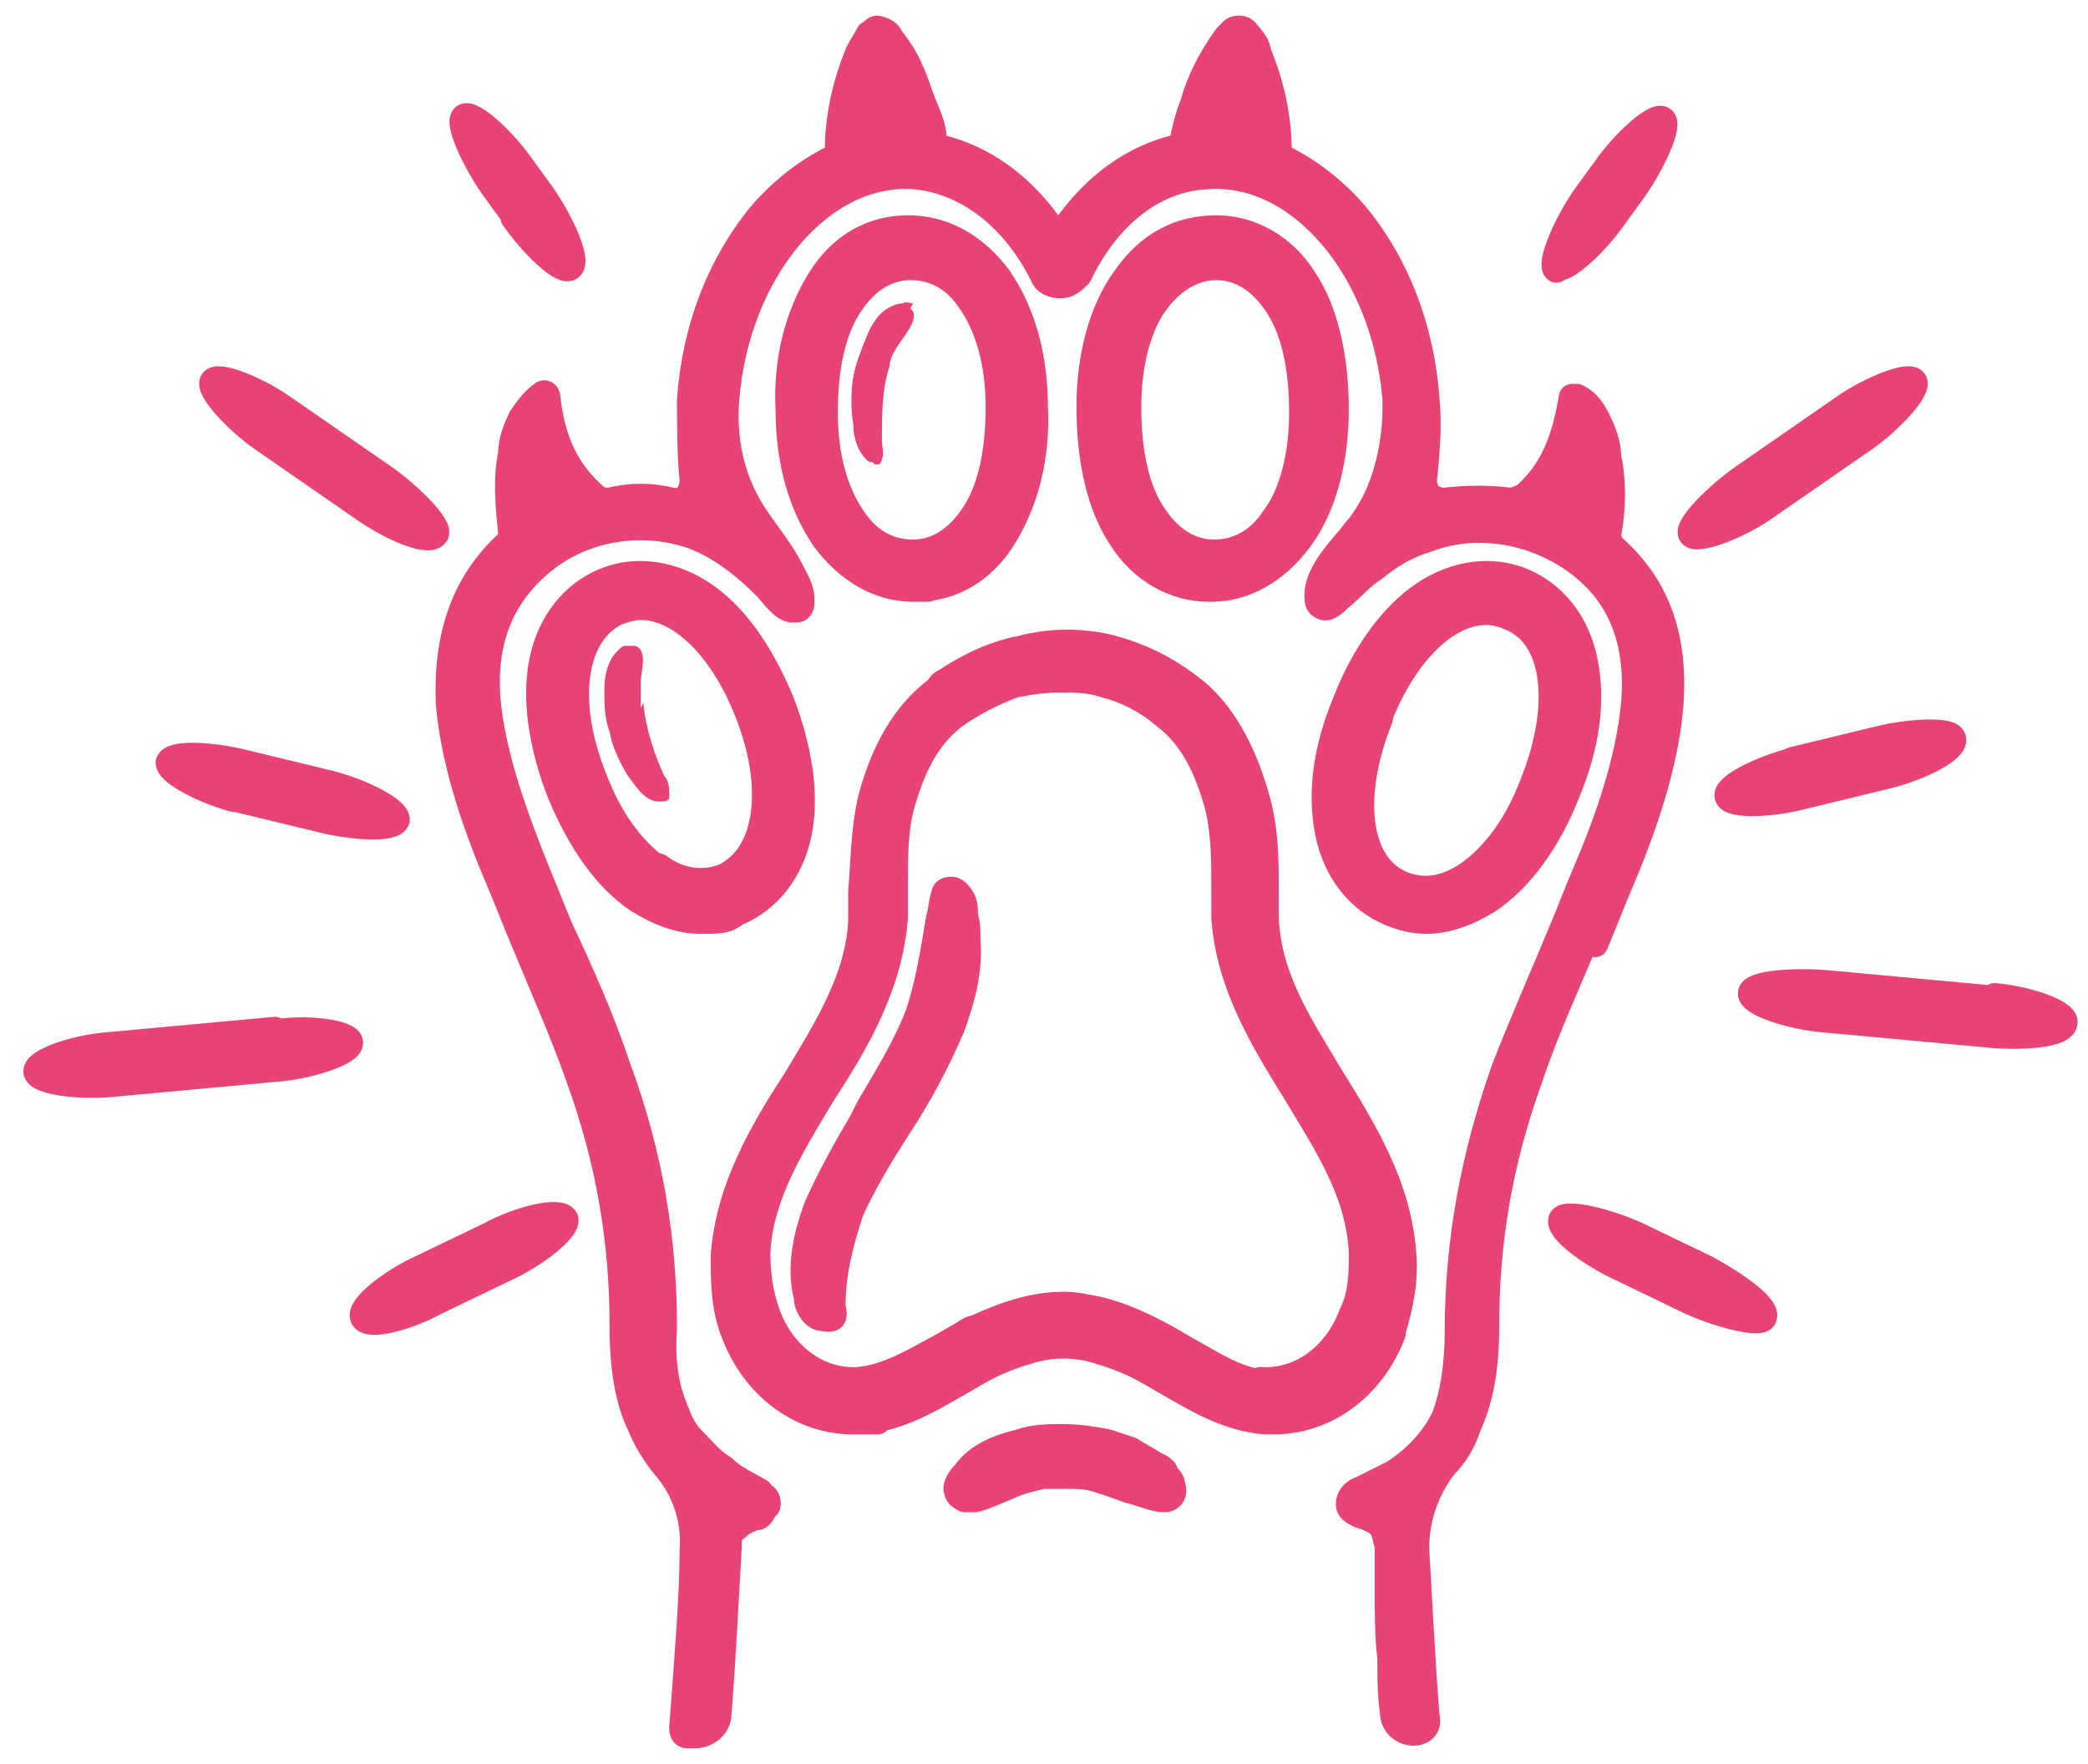 <svg viewBox="0 0 80.5 68" version="1.1" xmlns="http://www.w3.org/2000/svg" id="Layer_1">
  
  <defs>
    <style>
      .st0 {
        stroke: #e84374;
        stroke-linecap: round;
        stroke-linejoin: round;
      }

      .st0, .st1 {
        fill: #e84374;
      }
    </style>
  </defs>
  <path d="M10.6,39.7l-6.5.6c-1.2.1-2.7.6-2.7,1,0,.4,1.6.6,2.8.5l6.5-.6c1.2-.1,2.8-.6,2.8-1h0c0-.4-1.7-.6-2.9-.4Z" class="st0"></path>
  <path d="M9.1,30.8l3.3.8c1.2.3,2.8.4,2.9,0,0-.4-1.4-1.1-2.6-1.4l-3.3-.8c-1.2-.3-2.8-.4-2.9,0,0,.4,1.4,1.1,2.5,1.4Z" class="st0"></path>
  <path d="M10.1,16.9l3.9,2.7c1,.7,2.5,1.4,2.8,1,.2-.3-1-1.5-2-2.2l-3.9-2.7c-1-.7-2.5-1.3-2.7-1-.2.3.9,1.5,1.9,2.2Z" class="st0"></path>
  <path d="M19.8,8.4c.7,1,1.9,2.2,2.2,1.9s-.4-1.8-1.1-2.8l-.8-1.1c-.7-1-1.9-2.1-2.2-1.9-.3.2.4,1.7,1.1,2.7l.8,1.1Z" class="st0"></path>
  <path d="M76.9,38.5l-6.5-.6c-1.2-.1-2.9,0-2.9.4h0c0,.4,1.6.9,2.8,1l6.5.6c1.2.1,2.8,0,2.8-.5,0-.4-1.5-.9-2.7-1Z" class="st0"></path>
  <path d="M69.2,29.3c-1.2.3-2.7,1-2.6,1.4s1.8.3,2.9,0l3.3-.8c1.2-.3,2.6-1,2.5-1.4,0-.4-1.7-.3-2.9,0l-3.3.8Z" class="st0"></path>
  <path d="M68,19.6l3.9-2.7c1-.7,2.1-1.9,1.9-2.2-.2-.3-1.7.3-2.7,1l-3.9,2.7c-1,.7-2.2,1.9-2,2.2.2.3,1.8-.3,2.8-1Z" class="st0"></path>
  <path d="M60,10.3c.3.2,1.5-.9,2.2-1.9l.8-1.1c.7-1,1.4-2.5,1.1-2.7-.3-.2-1.5.9-2.2,1.9l-.8,1.1c-.7,1-1.4,2.6-1.1,2.8Z" class="st0"></path>
  <path d="M53.7,51.3c.3-1,.5-2,.4-3-.2-2.6-1.5-4.7-2.8-6.8-1.2-2-2.4-3.8-2.5-6.1,0-.5,0-.6,0-1.1,0-1.2,0-2.4-.4-3.7-.5-1.7-1.3-3.2-2.5-4.1-.9-.7-1.9-1.2-3-1.5-1.1-.3-2.4-.3-3.5,0-1.1.2-2.1.7-3,1.3-.1,0-.2.2-.3.3-1.2.9-2,2.3-2.5,4.1-.3,1.2-.3,2.5-.4,3.7,0,.5,0,.6,0,1.1-.1,2.2-1.3,4.1-2.5,6.1-1.3,2-2.6,4.2-2.8,6.8,0,1,0,2,.4,3,.8,2.1,2.6,3.4,4.6,3.4s.2,0,.3,0c1.4-.1,2.6-.8,3.8-1.5.2-.1.5-.3.7-.4.5-.3,1.2-.6,1.9-.8.9-.3,1.9-.3,2.8,0,.7.2,1.4.5,1.9.8.2.1.5.3.7.4,1.2.7,2.4,1.4,3.8,1.5.1,0,.2,0,.3,0,2,0,3.8-1.3,4.6-3.4ZM48.9,53.3c-1.1,0-2.1-.7-3.2-1.3-1-.6-2.1-1.2-3.3-1.5-.5-.1-.9-.2-1.4-.2-1.2,0-2.3.4-3.4.9-.2,0-.4.2-.6.3-.2.1-.5.3-.7.4-1.1.6-2.1,1.2-3.2,1.3-1.5.1-2.9-.9-3.5-2.5-.3-.8-.4-1.6-.4-2.4.1-2.2,1.3-4.1,2.5-6.1,1.3-2,2.6-4.2,2.8-6.8,0-.5,0-.7,0-1.2,0-1.2,0-2.3.3-3.3.3-1,.8-2.4,2-3.3.7-.5,1.5-.9,2.3-1.2.5-.1,1.1-.2,1.7-.2h.1c.6,0,1.1,0,1.7.2.8.2,1.6.6,2.3,1.2,1.2.9,1.7,2.3,2,3.3.3,1.1.3,2.2.3,3.3,0,.5,0,.6,0,1.2.2,2.6,1.5,4.7,2.8,6.8,1.2,2,2.4,3.8,2.5,6.1,0,.8,0,1.6-.4,2.4-.6,1.6-2,2.6-3.5,2.5Z" class="st0"></path>
  <path d="M30.8,32.1c.3-1.5,0-3.3-.7-5.1-.8-1.9-1.8-3.3-3-4.1-1.2-.8-2.6-1-3.8-.5-1.2.5-2.1,1.6-2.4,3.1-.3,1.5,0,3.3.7,5.1.8,1.9,1.8,3.3,3,4.1.8.5,1.6.8,2.4.8s1,0,1.4-.3c1.2-.5,2.1-1.6,2.4-3.1ZM25.4,33.5c-1-.7-1.9-1.9-2.5-3.5-1.2-3-.8-5.6.9-6.4.3-.1.6-.2.9-.2,1.5,0,3.1,1.5,4.1,4,1.2,3,.8,5.6-.9,6.4-.8.3-1.7.2-2.5-.4Z" class="st0"></path>
  <path d="M35.3,22.7c1.4,0,2.6-.7,3.4-2,.8-1.3,1.3-3,1.2-5,0-2-.5-3.7-1.4-5-.9-1.2-2.1-1.9-3.5-1.9-1.4,0-2.6.7-3.4,2-.8,1.3-1.3,3-1.2,5,0,2,.5,3.7,1.4,5,.9,1.2,2.1,1.9,3.4,1.9s0,0,0,0ZM32.9,20c-.7-1-1.1-2.4-1.1-4.1,0-1.7.3-3.2,1-4.2.6-.9,1.4-1.4,2.3-1.4,0,0,0,0,0,0,.9,0,1.7.4,2.3,1.3.7,1,1.1,2.4,1.1,4.1,0,1.7-.3,3.2-1,4.2-.6.9-1.4,1.4-2.3,1.4-.9,0-1.7-.4-2.3-1.3Z" class="st0"></path>
  <path d="M53.6,35.2c.5.2.9.3,1.4.3.8,0,1.6-.3,2.4-.8,1.2-.8,2.3-2.3,3-4.1.8-1.9,1-3.6.7-5.1-.3-1.5-1.2-2.6-2.4-3.1-1.2-.5-2.6-.3-3.8.5-1.2.8-2.3,2.3-3,4.1-.8,1.9-1,3.6-.7,5.1.3,1.5,1.2,2.6,2.4,3.1ZM53.2,27.6c1.2-3,3.3-4.6,5-3.8,1.8.7,2.1,3.4.9,6.4-.6,1.6-1.5,2.8-2.5,3.5-.9.6-1.7.7-2.5.4-1.8-.7-2.1-3.4-.9-6.4Z" class="st0"></path>
  <path d="M46.7,22.7s0,0,0,0c1.3,0,2.5-.7,3.4-1.9.9-1.2,1.4-3,1.4-5,0-2-.4-3.8-1.2-5-.8-1.3-2.1-2-3.4-2-1.4,0-2.6.6-3.5,1.9-.9,1.2-1.4,3-1.4,5,0,2,.4,3.8,1.2,5,.8,1.3,2.1,2,3.4,2ZM43.5,15.7c0-1.7.4-3.2,1.1-4.1.6-.8,1.4-1.3,2.3-1.3s0,0,0,0c.9,0,1.7.5,2.3,1.4.7,1,1,2.5,1,4.2,0,1.7-.4,3.2-1.1,4.1-.6.9-1.4,1.3-2.3,1.3-.9,0-1.7-.5-2.3-1.4-.7-1-1-2.5-1-4.2Z" class="st0"></path>
  <path d="M44.9,56.7c0,0-.2-.2-.3-.2-.3-.2-.7-.4-1-.6-.3-.1-.6-.2-.9-.3-.5-.1-1.1-.2-1.7-.2s-1.1,0-1.7.2c-.8.2-1.6.5-2.1,1.2-.2.2-.4.5-.3.7,0,.1.1.2.3.3.1,0,.3,0,.4,0,.4-.1.8-.3,1.3-.5.4-.2.9-.3,1.3-.4.3,0,.6,0,.9,0,.5,0,.9,0,1.4.2.4.1.8.3,1.2.4.4.1.8.3,1.2.3.3,0,.4-.3.3-.5,0-.2-.1-.3-.3-.5Z" class="st0"></path>
  <path d="M35.2,11.7c-.1,0-.3-.1-.4,0-.1,0-.2,0-.4.1-.5.2-.8.7-1,1.2-.2.5-.4,1-.5,1.5-.1.6-.1,1.3,0,1.9,0,.5.2,1.1.6,1.4,0,0,.2,0,.2.1,0,0,.1,0,.2,0,0,0,.1-.1.1-.2.1-.2,0-.5,0-.7,0-1,0-2,.3-2.9,0-.3.2-.6.4-.9.2-.3.8-1,.4-1.3Z" class="st1"></path>
  <path d="M24.7,27.3c0-.3,0-.7,0-1,0-.4.3-1.2-.2-1.4-.1,0-.3,0-.4,0-.1,0-.2.1-.3.2-.4.4-.5,1-.5,1.5,0,.5,0,1.1.2,1.6.1.6.4,1.2.7,1.7.3.4.6.9,1.1,1,0,0,.2,0,.3,0,0,0,.1,0,.2-.1,0,0,0-.1,0-.2,0-.2,0-.5-.2-.7-.4-.9-.7-1.8-.8-2.8Z" class="st1"></path>
  <path d="M37.2,35.1c0-.3-.1-.5-.3-.7,0,0-.1-.1-.2-.1-.1,0-.3,0-.3.2-.1.2-.1.6-.2.9-.2,1.2-.4,2.5-.8,3.7-.5,1.3-1.2,2.4-1.9,3.6-.1.2-.2.4-.3.6-.6,1-1.2,2.1-1.7,3.2-.4,1.1-.7,2.3-.4,3.5,0,.3.2.7.5.8.1,0,.4.1.5,0,0,0,0,0,0,0,.1-.1,0-.3,0-.5,0-1.2.3-2.4.7-3.6.5-1.1,1.1-2.1,1.8-3.2.8-1.2,1.5-2.5,2.1-3.9.4-1.1.7-2.2.6-3.4,0-.3,0-.6-.1-.9Z" class="st0"></path>
  <path d="M18.9,47.6l-2.7,1.3c-1.1.5-2.4,1.5-2.2,1.9.2.4,1.7,0,2.8-.6l2.7-1.3c1.1-.5,2.4-1.5,2.3-1.9-.2-.4-1.8,0-2.9.6Z" class="st0"></path>
  <path d="M65.8,48.9l-2.7-1.3c-1.1-.5-2.7-.9-2.9-.6h0c-.2.4,1.2,1.4,2.3,1.9l2.7,1.3c1.1.5,2.7.9,2.8.6.2-.4-1.1-1.3-2.2-1.9Z" class="st0"></path>
  <path d="M61.5,36.4c.3-.7.6-1.5.9-2.2.9-2.1,1.8-4.6,2-7,.2-2.6-.5-4.6-2.2-6.1-.1-.1-.2-.3-.2-.5.2-1,.2-2.1,0-3,0-.5-.2-1-.4-1.4-.2-.4-.4-.7-.8-.9h0c0,0-.2,0-.2,0-.3,1.8-.8,2.9-1.8,3.8-.2.1-.4.2-.6.2-.8-.1-1.6-.1-2.5,0-.5,0-.8-.3-.8-.8.1-1,.2-2,.1-3.1-.2-2.8-1.2-5.3-2.8-7.2-.8-.9-1.7-1.6-2.7-2.1-.1,0-.2-.2-.2-.3,0-1.3-.3-2.6-.8-3.8,0-.2-.2-.5-.4-.7,0,0-.1-.2-.3-.2-.1,0-.2,0-.3.1,0,0-.1.1-.2.2-.3.4-.6.9-.8,1.3,0,0,0,0,0,0-.2.4-.4.9-.5,1.3-.2.5-.3.9-.4,1.4h0c0,.1-.1.2-.3.3-1.6.4-3,1.4-4.1,2.9-.2.3-.6.3-.8,0-1.1-1.5-2.5-2.5-4.1-2.9-.1,0-.2-.1-.3-.3h0c0-.5-.2-.9-.4-1.4-.2-.5-.3-.9-.5-1.3,0,0,0,0,0,0-.2-.5-.5-.9-.8-1.3,0,0,0-.1-.2-.2,0,0-.2-.1-.3-.1-.1,0-.2.2-.3.2-.1.2-.3.5-.4.7-.5,1.2-.8,2.5-.8,3.8,0,.1,0,.3-.2.3-1,.5-1.9,1.2-2.7,2.1-1.6,1.9-2.6,4.4-2.8,7.2,0,1,0,2.1.1,3.1,0,.5-.3.9-.8.8-.8-.2-1.6-.2-2.4,0-.2,0-.4,0-.6-.2-1-.9-1.6-2-1.8-3.8,0-.1-.1-.2-.2-.1h0c-.3.2-.6.6-.8.9-.2.4-.4.9-.4,1.4-.2,1-.1,2,0,3,0,.2,0,.4-.2.5-1.6,1.5-2.3,3.5-2.2,6.1.2,2.4,1.1,4.9,2,7,.3.7.6,1.5.9,2.2.7,1.7,1.5,3.5,2.1,5.2,1.2,3.3,1.7,6.4,1.7,9.6,0,1.6.2,2.9.7,3.9.2.5.5,1,.9,1.5.8.9,1.2,2.1,1.1,3.3,0,1.7-.2,4.1-.4,6.8,0,.1,0,.3.2.3h.3c.5,0,.9-.4.9-.8.2-2.6.3-4.9.4-6.5,0-.3,0-.5.3-.7.2-.2.4-.3.7-.4.1,0,.2,0,.3-.2s.2-.2.2-.3c0-.1,0-.2-.1-.3,0,0-.2-.1-.2-.2-.5-.3-1-.5-1.4-.9-.5-.3-.8-.7-1.2-1.1-.3-.3-.5-.7-.6-1-.4-.9-.6-1.9-.5-3.3,0-3.3-.5-6.6-1.8-10.1-.6-1.8-1.4-3.6-2.2-5.3-.3-.7-.6-1.5-.9-2.2-.8-2-1.7-4.4-1.9-6.6-.2-2.4.6-4.2,2.3-5.5,1.6-1.2,3.8-1.5,5.7-.8,1,.4,1.9,1.1,2.7,1.9.3.3.6.8,1,.9,0,0,.1,0,.2,0,.2,0,.2-.2.2-.4,0-.4-.2-.7-.4-1.1-.5-1-1.3-1.8-1.8-2.8-.6-1.2-.8-2.5-.7-3.8,0,0,0,0,0,0,.4-5,3.7-8.9,7.3-8.6,2,.2,3.8,1.6,4.9,3.8.1.3.4.4.7.4s.5-.2.7-.4c1.1-2.3,2.9-3.7,4.9-3.8,3.6-.3,6.9,3.6,7.3,8.6,0,0,0,0,0,0,0,0,0,.2,0,.3,0,1.1-.2,2.2-.6,3.2-.2.5-.5,1-.8,1.4-.2.2-.3.4-.5.6-.5.6-1.2,1.4-1.1,2.2,0,.1,0,.2.2.3.2.1.5-.2.6-.3.5-.4.9-.9,1.4-1.2.6-.5,1.3-.9,2-1.1,1.8-.7,4-.4,5.7.8,1.7,1.2,2.5,3,2.3,5.5-.2,2.2-1,4.5-1.9,6.6-.3.7-.6,1.5-.9,2.2-.7,1.7-1.5,3.5-2.2,5.3-1.2,3.4-1.8,6.7-1.8,10.1,0,1.4-.2,2.5-.5,3.3-.4.9-1.2,1.7-2,2.2-.4.2-.8.4-1.2.6-.3.1-.5.3-.5.6,0,.2.2.3.4.4.3.1.6.2.8.4.2.2.2.5.3.8,0,.6,0,1.2,0,1.8,0,.8,0,1.7.1,2.5,0,.7,0,1.4.1,2.1,0,.5.4.8.8.8s.6-.3.5-.6c-.2-2.6-.3-4.9-.4-6.5,0-1.2.4-2.3,1.1-3.2.4-.4.7-.9.9-1.5.5-1.1.7-2.3.7-3.9,0-3.2.5-6.3,1.7-9.6.6-1.8,1.4-3.5,2.1-5.2Z" class="st0"></path>
</svg>